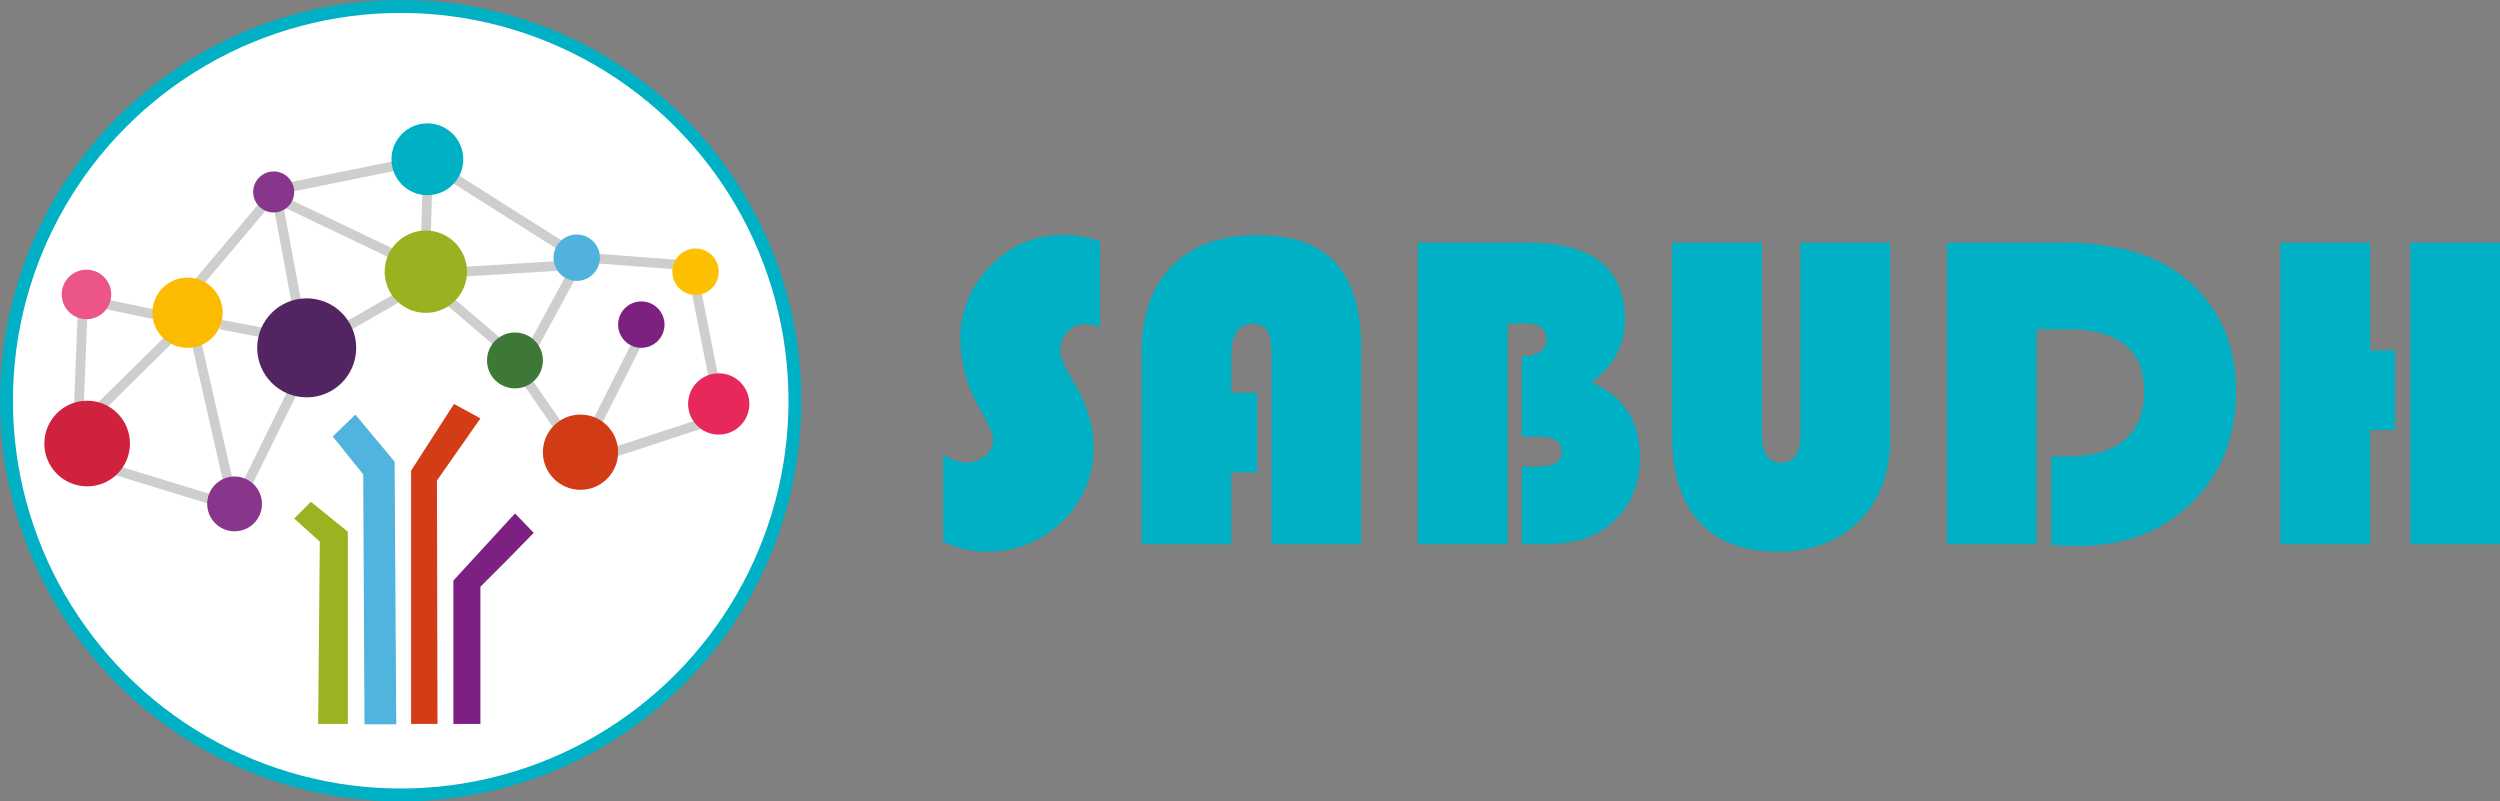 <svg xmlns="http://www.w3.org/2000/svg" viewBox="0 0 773.61 248"><rect x="0" y="0" width="773.61" height="248" fill="#808080" stroke="none"/><defs><style>.cls-1{fill:#fff;stroke:#00b0c4;stroke-width:4px;}.cls-1,.cls-2{stroke-miterlimit:10;}.cls-2{fill:none;stroke:#cecece;stroke-width:3px;}.cls-3{fill:#9bb220;}.cls-4{fill:#9bb320;}.cls-5{fill:#51b3dd;}.cls-6{fill:#51b4de;}.cls-7{fill:#d23c16;}.cls-8{fill:#7c2081;}.cls-9{fill:#88368c;}.cls-10{fill:#d0223e;}.cls-11{fill:#522461;}.cls-12{fill:#fabb00;}.cls-13{fill:#eb5687;}.cls-14{fill:#00b0c5;}.cls-15{fill:#3d7837;}.cls-16{fill:#d13b15;}.cls-17{fill:#e7285a;}.cls-18{fill:#7d2181;}.cls-19{fill:#fcc000;}</style></defs><g id="SABUDHSA"><circle class="cls-1" cx="124" cy="124" r="122"/><line class="cls-2" x1="215.23" y1="88.79" x2="222.41" y2="125"/><line class="cls-2" x1="185.65" y1="141.38" x2="219.89" y2="130.15"/><line class="cls-2" x1="161.43" y1="115.52" x2="176.49" y2="137.25"/><line class="cls-2" x1="198.45" y1="103.57" x2="182.87" y2="134.48"/><line class="cls-2" x1="181.09" y1="79.74" x2="212.93" y2="82.14"/><line class="cls-2" x1="163.48" y1="109.87" x2="177.97" y2="83.17"/><line class="cls-2" x1="136.67" y1="91.1" x2="156.06" y2="107.64"/><line class="cls-2" x1="143.36" y1="84.08" x2="174.96" y2="82.14"/><line class="cls-2" x1="140.32" y1="54.99" x2="176.74" y2="78.06"/><line class="cls-2" x1="132.25" y1="57.64" x2="131.77" y2="73.72"/><line class="cls-2" x1="108.45" y1="100.45" x2="122.62" y2="92.32"/><line class="cls-2" x1="24.32" y1="128.05" x2="25.6" y2="95.62"/><line class="cls-2" x1="87.89" y1="62.49" x2="124" y2="79.74"/><line class="cls-2" x1="85.71" y1="58.72" x2="122.62" y2="51.25"/><line class="cls-2" x1="92.72" y1="98.93" x2="86.48" y2="65.35"/><line class="cls-2" x1="57.91" y1="91.67" x2="82.9" y2="62.01"/><line class="cls-2" x1="68.26" y1="100.45" x2="81.07" y2="102.89"/><line class="cls-2" x1="76.4" y1="149.94" x2="91.04" y2="120.19"/><line class="cls-2" x1="70.79" y1="149.94" x2="60.83" y2="106.15"/><line class="cls-2" x1="33.46" y1="144.78" x2="67.14" y2="155.11"/><line class="cls-2" x1="28.54" y1="128.44" x2="53.84" y2="103.49"/><line class="cls-2" x1="26.76" y1="92.86" x2="52.84" y2="98.37"/><path class="cls-3" d="M388.41,451.22" transform="translate(-286.34 -260.18)"/><polyline class="cls-4" points="98.45 224.02 107.64 224.02 107.64 164.53 96.21 155.28 91.04 160.45 98.96 167.6"/><path class="cls-5" d="M399.13,484.28" transform="translate(-286.34 -260.18)"/><polyline class="cls-6" points="112.79 224.11 122.62 224.11 122.11 142.85 109.98 128.3 102.96 135.06 112.4 146.81"/><polyline class="cls-7" points="135.38 224.02 127.21 224.02 127.21 145.64 140.49 125 148.66 129.47 135.21 148.7"/><path class="cls-8" d="M435,441.73q4.49-4.44,9-9,3.81-3.85,7.5-7.67-2.89-3-5.8-6l-19.06,20.77V484.2H435Z" transform="translate(-286.34 -260.18)"/><circle class="cls-9" cx="72.59" cy="155.93" r="8.48"/><circle class="cls-10" cx="26.97" cy="137.25" r="13.25"/><circle class="cls-11" cx="94.91" cy="107.64" r="15.32"/><circle class="cls-12" cx="58.04" cy="96.77" r="10.87"/><circle class="cls-13" cx="26.76" cy="91.11" r="7.66"/><circle class="cls-9" cx="84.69" cy="59.4" r="6.35"/><circle class="cls-14" cx="132.25" cy="49.29" r="11.11"/><circle class="cls-3" cx="131.77" cy="84.08" r="12.74"/><circle class="cls-15" cx="159.35" cy="111.54" r="8.65"/><circle class="cls-16" cx="179.63" cy="139.93" r="11.64"/><circle class="cls-17" cx="222.41" cy="125" r="9.48"/><circle class="cls-18" cx="198.45" cy="100.45" r="7.18"/><circle class="cls-19" cx="215.23" cy="84.08" r="7.18"/><circle class="cls-5" cx="178.46" cy="79.74" r="7.18"/><path class="cls-14" d="M626.74,334.85v26.6a15.47,15.47,0,0,0-4.65-1,7.28,7.28,0,0,0-5.4,2.33,7.75,7.75,0,0,0-2.25,5.6q0,2.81,2.46,7.11l2.12,3.69q5.75,10,5.74,19.28a31,31,0,0,1-9.67,23,32.55,32.55,0,0,1-23.62,9.43,30.81,30.81,0,0,1-13.26-3.08v-27a13.51,13.51,0,0,0,7,2.53,9,9,0,0,0,6-2.08,6.64,6.64,0,0,0,2.42-5.23q0-2.06-3.89-9a43.86,43.86,0,0,1-6.22-21.87,31.23,31.23,0,0,1,9.4-22.73,30.41,30.41,0,0,1,22.45-9.54A34.44,34.44,0,0,1,626.74,334.85Z" transform="translate(-286.34 -260.18)"/><path class="cls-14" d="M675.36,381.75v24.61h-8v22.22H639.61V369.24q0-17.22,9.4-26.76t26.42-9.54q16.41,0,24.27,8.65t7.86,26.69v60.3H679.81V370.13c0-3.65-.44-6.18-1.3-7.59s-2.42-2.12-4.65-2.12q-6.5,0-6.5,9.71v11.62Z" transform="translate(-286.34 -260.18)"/><path class="cls-14" d="M725.08,335.27H759q30.15,0,30.15,23.72,0,11.75-10.32,19.55,15,6.49,15,23.17,0,12.78-8.82,20.37a25.26,25.26,0,0,1-9.23,5.06,48.9,48.9,0,0,1-13.26,1.44h-5.26v-24h4.71q4.17,0,5.88-1.06a4,4,0,0,0,1.71-3.72q0-4.51-7-4.51h-5.33V370.4q7.65,0,7.65-5.26,0-4.86-6.9-4.86h-5.13v68.3H725.08Z" transform="translate(-286.34 -260.18)"/><path class="cls-14" d="M871.24,335.27v60.49q0,16-9.53,25.57t-25.4,9.57q-15.78,0-24.16-9.3t-8.38-26.72V335.27h27.76v59.54q0,8.54,6.08,8.54,5.88,0,5.88-8.54V335.27Z" transform="translate(-286.34 -260.18)"/><path class="cls-14" d="M916.58,362.06v66.52H888.83V335.27H925q23.79,0,37.26,10.8,16,12.92,16,35.06,0,21.19-13.67,34.59t-35.2,13.4q-2.54,0-8.28-.27V401.44h4.45q24.27,0,24.27-20.31,0-19.06-23.86-19.07Z" transform="translate(-286.34 -260.18)"/><path class="cls-14" d="M1027.48,368.62v24.61h-7.73v35.35H992V335.27h27.75v33.35ZM1060,335.27v93.31H1032.2V335.27Z" transform="translate(-286.34 -260.18)"/></g></svg>